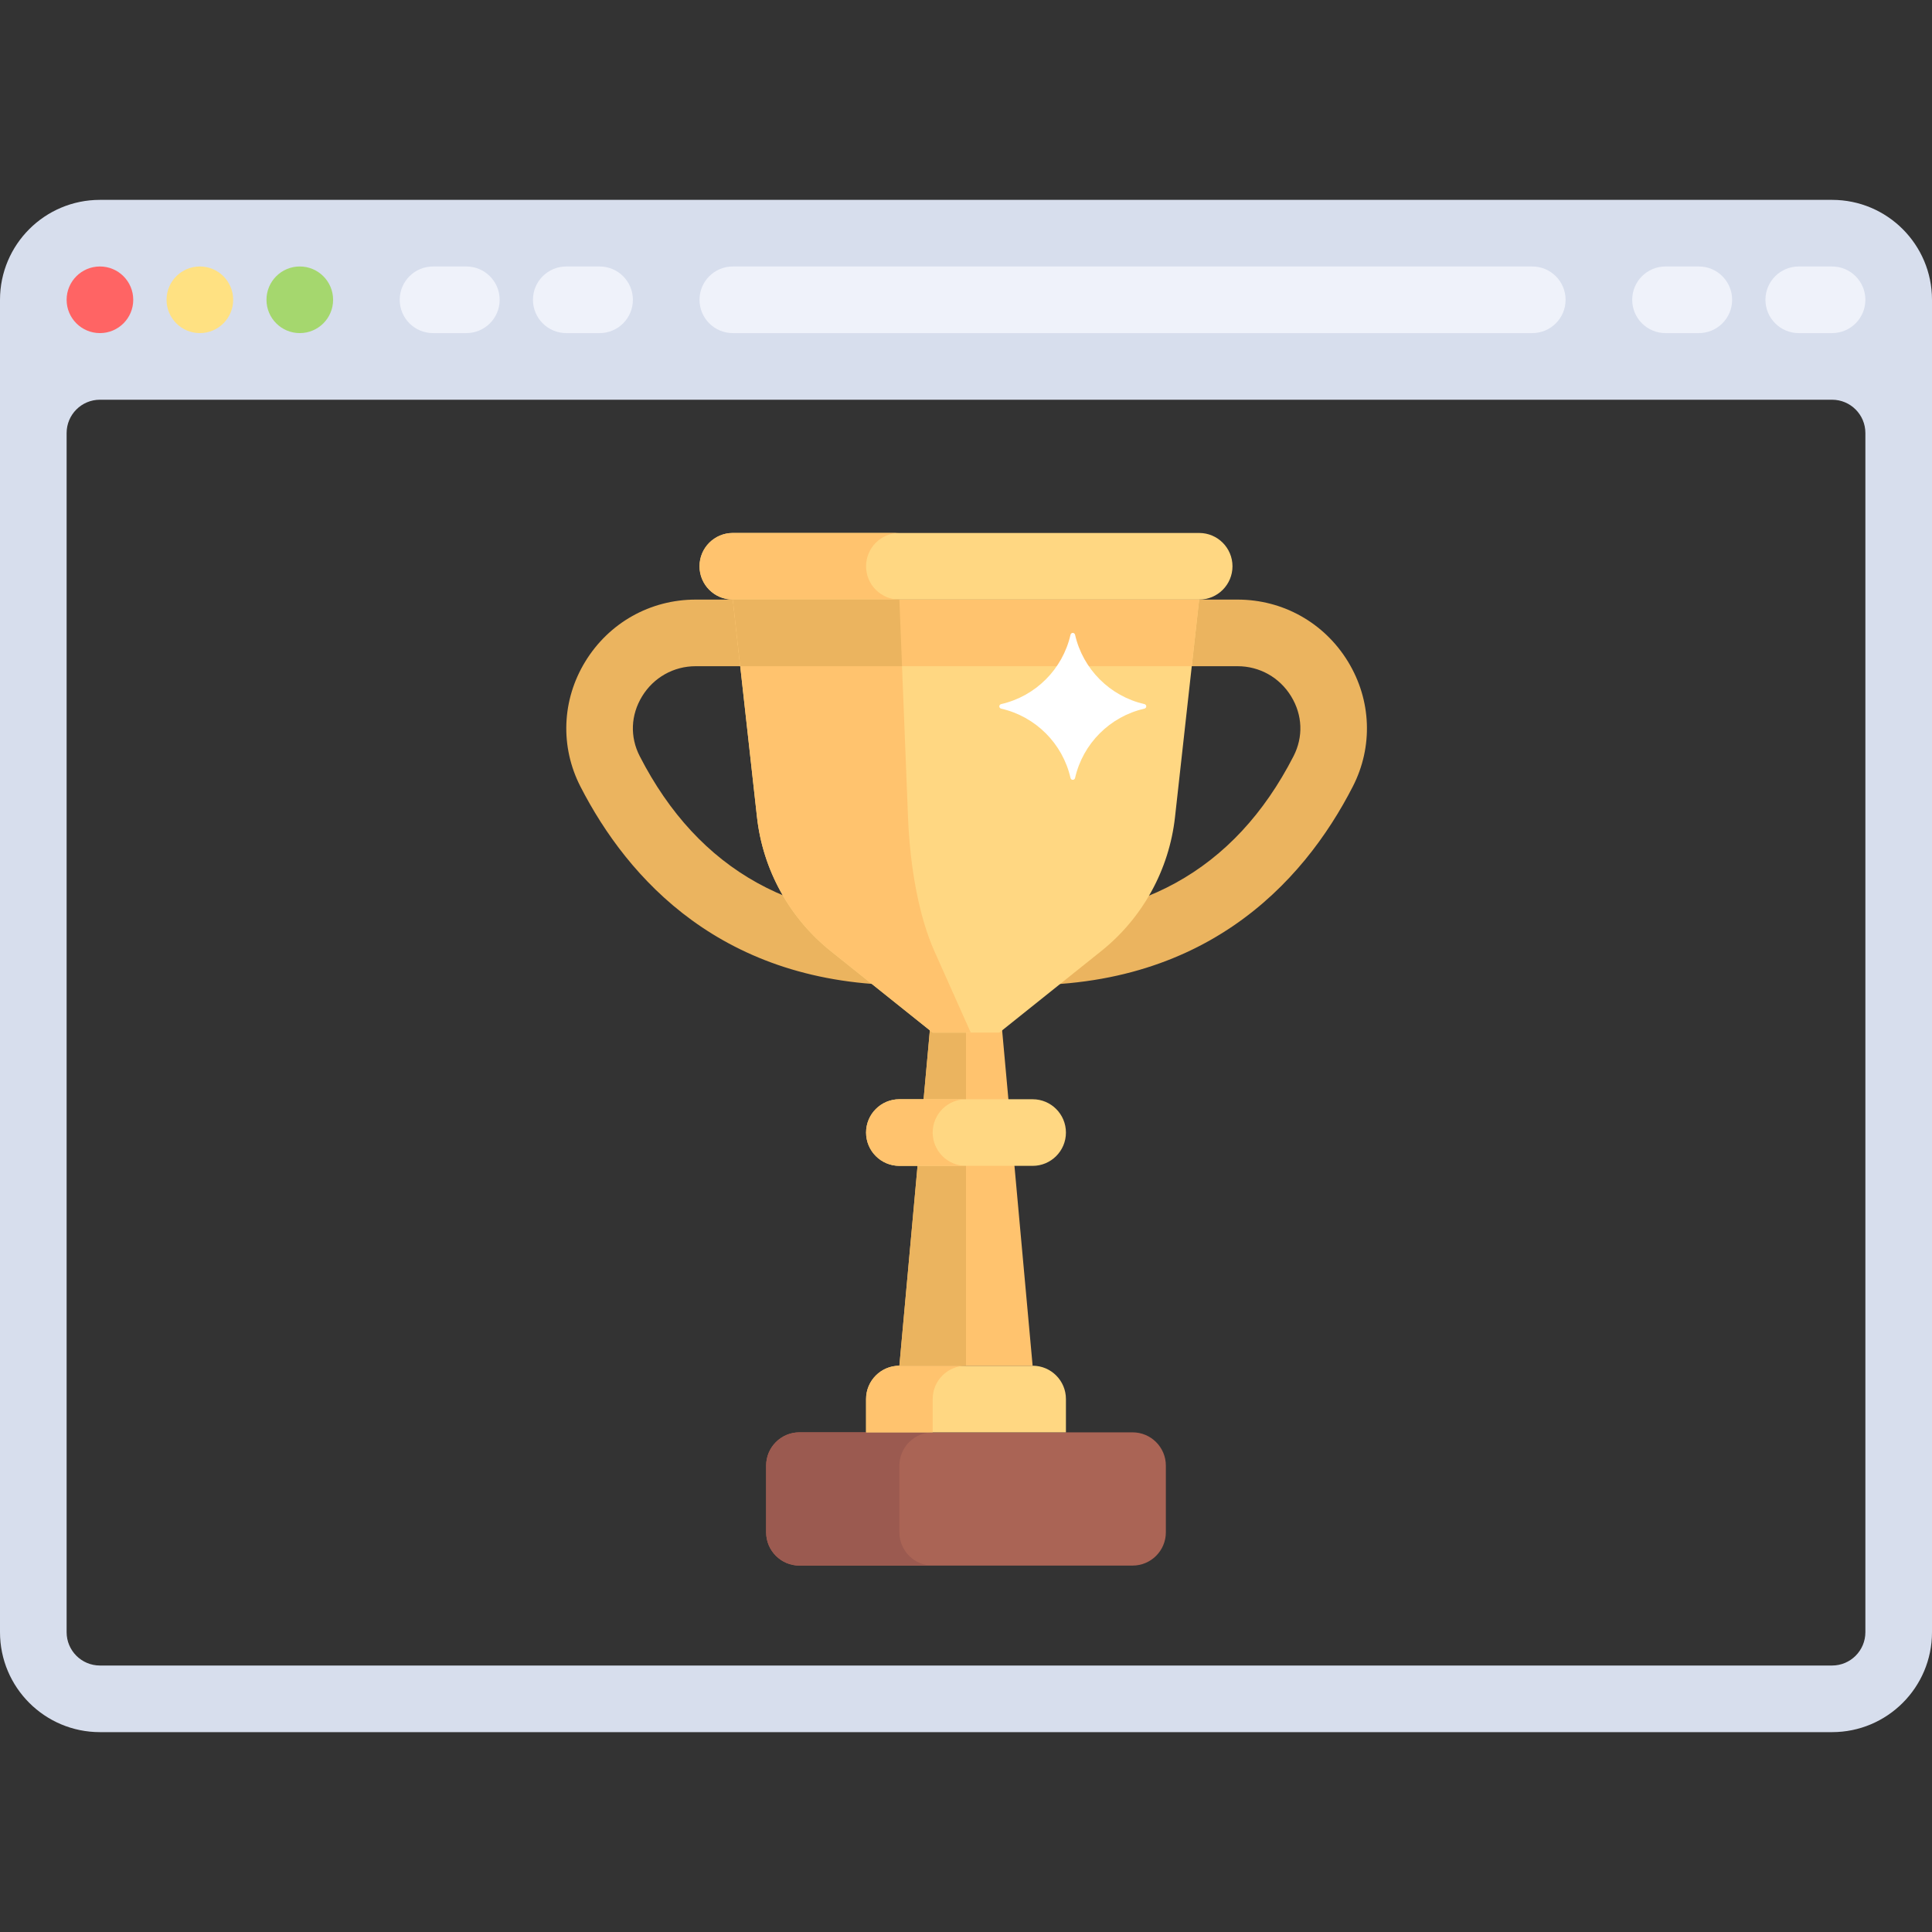 <?xml version="1.0" encoding="iso-8859-1"?>
<!-- Uploaded to: SVG Repo, www.svgrepo.com, Generator: SVG Repo Mixer Tools -->
<svg height="800px" width="800px" version="1.1" id="Layer_1" xmlns="http://www.w3.org/2000/svg" xmlns:xlink="http://www.w3.org/1999/xlink" 
	 viewBox="0 0 512 512" xml:space="preserve">
<rect x="0" y="0" width="512" height="512" fill="#333333" stroke="none"/>
<path style="fill:#EBB45F;" d="M240.172,261.086c-48.737,0-73.841-28.258-86.345-52.629c-5.422-10.56-4.948-22.948,1.267-33.121
	c6.285-10.293,17.225-16.439,29.263-16.439h143.612c12.034,0,22.974,6.146,29.259,16.431c6.22,10.182,6.694,22.569,1.271,33.129
	c-13.117,25.569-40.168,55.518-94.159,52.405l-16.841,0.018C245,261.017,242.556,261.086,240.172,261.086z M184.358,176.552
	c-5.836,0-11.143,2.983-14.194,7.982c-3.03,4.957-3.258,10.741-0.629,15.862c15.608,30.414,41.625,44.853,77.479,42.845
	l17.814-0.017c36.294,2.017,62.358-12.405,77.965-42.819c2.629-5.129,2.401-10.914-0.629-15.871c-3.052-5-8.358-7.982-14.194-7.982
	L184.358,176.552L184.358,176.552z"/>
<path style="fill:#D7DEED;" d="M485.517,52.966H26.483C11.857,52.966,0,64.822,0,79.448v353.103
	c0,14.626,11.857,26.483,26.483,26.483h459.034c14.626,0,26.483-11.857,26.483-26.483V79.448
	C512,64.822,500.143,52.966,485.517,52.966z M494.345,432.552c0,4.875-3.953,8.828-8.828,8.828H26.483
	c-4.875,0-8.828-3.953-8.828-8.828V114.759c0-4.875,3.953-8.828,8.828-8.828h459.034c4.875,0,8.828,3.953,8.828,8.828V432.552z"/>
<circle style="fill:#FF6464;" cx="26.483" cy="79.448" r="8.828"/>
<circle style="fill:#FFE182;" cx="52.966" cy="79.448" r="8.828"/>
<circle style="fill:#A5D76E;" cx="79.448" cy="79.448" r="8.828"/>
<g>
	<path style="fill:#EFF2FA;" d="M123.586,88.276h-8.828c-4.875,0-8.828-3.953-8.828-8.828l0,0c0-4.875,3.953-8.828,8.828-8.828
		h8.828c4.875,0,8.828,3.953,8.828,8.828l0,0C132.414,84.323,128.461,88.276,123.586,88.276z"/>
	<path style="fill:#EFF2FA;" d="M158.897,88.276h-8.828c-4.875,0-8.828-3.953-8.828-8.828l0,0c0-4.875,3.953-8.828,8.828-8.828
		h8.828c4.875,0,8.828,3.953,8.828,8.828l0,0C167.724,84.323,163.772,88.276,158.897,88.276z"/>
	<path style="fill:#EFF2FA;" d="M450.207,88.276h-8.828c-4.875,0-8.828-3.953-8.828-8.828l0,0c0-4.875,3.953-8.828,8.828-8.828
		h8.828c4.875,0,8.828,3.953,8.828,8.828l0,0C459.034,84.323,455.082,88.276,450.207,88.276z"/>
	<path style="fill:#EFF2FA;" d="M485.517,88.276h-8.828c-4.875,0-8.828-3.953-8.828-8.828l0,0c0-4.875,3.953-8.828,8.828-8.828
		h8.828c4.875,0,8.828,3.953,8.828,8.828l0,0C494.345,84.323,490.392,88.276,485.517,88.276z"/>
	<path style="fill:#EFF2FA;" d="M406.069,88.276H194.207c-4.875,0-8.828-3.953-8.828-8.828l0,0c0-4.875,3.953-8.828,8.828-8.828
		h211.862c4.875,0,8.828,3.953,8.828,8.828l0,0C414.897,84.323,410.944,88.276,406.069,88.276z"/>
</g>
<path style="fill:#AA6455;" d="M300.138,414.897h-88.276c-4.875,0-8.828-3.953-8.828-8.828v-17.655c0-4.875,3.953-8.828,8.828-8.828
	h88.276c4.875,0,8.828,3.953,8.828,8.828v17.655C308.966,410.944,305.013,414.897,300.138,414.897z"/>
<path style="fill:#9B5A50;" d="M238.345,406.069v-17.655c0-4.875,3.953-8.828,8.828-8.828h-35.31c-4.875,0-8.828,3.953-8.828,8.828
	v17.655c0,4.875,3.953,8.828,8.828,8.828h35.31C242.297,414.897,238.345,410.944,238.345,406.069z"/>
<path style="fill:#FFD782;" d="M282.483,379.586h-52.966v-8.828c0-4.875,3.953-8.828,8.828-8.828h35.31
	c4.875,0,8.828,3.953,8.828,8.828V379.586z"/>
<g>
	<path style="fill:#FFC36E;" d="M256,361.931h-17.655c-4.875,0-8.828,3.953-8.828,8.828v8.828h17.655v-8.828
		C247.172,365.884,251.125,361.931,256,361.931z"/>
	<polygon style="fill:#FFC36E;" points="247.172,264.828 238.345,361.931 273.655,361.931 264.828,264.828 	"/>
</g>
<polygon style="fill:#EBB45F;" points="256,264.828 256,361.931 238.345,361.931 247.172,264.828 "/>
<path style="fill:#FFD782;" d="M273.655,308.966h-35.31c-4.875,0-8.828-3.953-8.828-8.828l0,0c0-4.875,3.953-8.828,8.828-8.828
	h35.31c4.875,0,8.828,3.953,8.828,8.828l0,0C282.483,305.013,278.53,308.966,273.655,308.966z"/>
<path style="fill:#FFC36E;" d="M247.172,300.138c0-4.875,3.953-8.828,8.828-8.828h-17.655c-4.875,0-8.828,3.953-8.828,8.828
	s3.953,8.828,8.828,8.828H256C251.125,308.966,247.172,305.013,247.172,300.138z"/>
<path style="fill:#FFD782;" d="M317.793,158.897H194.207c-4.875,0-8.828-3.953-8.828-8.828l0,0c0-4.875,3.953-8.828,8.828-8.828
	h123.586c4.875,0,8.828,3.953,8.828,8.828l0,0C326.621,154.944,322.668,158.897,317.793,158.897z"/>
<path style="fill:#FFC36E;" d="M229.517,150.069c0-4.875,3.953-8.828,8.828-8.828h-44.138c-4.875,0-8.828,3.953-8.828,8.828
	c0,4.875,3.953,8.828,8.828,8.828h44.138C233.47,158.897,229.517,154.944,229.517,150.069z"/>
<path style="fill:#FFD782;" d="M194.207,158.897l6.404,57.643c1.551,13.962,8.585,26.734,19.554,35.51l27.007,21.606h17.655
	l27.007-21.606c10.969-8.776,18.003-21.548,19.554-35.51l6.404-57.643H194.207z"/>
<g>
	<path style="fill:#FFC36E;" d="M240.632,216.54l-2.287-57.643h-44.138l6.404,57.643c1.551,13.961,8.585,26.735,19.554,35.51
		l27.007,21.606h10.089l-9.645-21.606C243.699,243.275,241.186,230.502,240.632,216.54z"/>
	<polygon style="fill:#FFC36E;" points="315.831,176.552 317.793,158.897 194.207,158.897 196.169,176.552 	"/>
</g>
<polygon style="fill:#EBB45F;" points="239.046,176.552 238.345,158.897 194.207,158.897 196.169,176.552 "/>
<path style="fill:#FFFFFF;" d="M303.257,186.585c-9.105-2.076-16.271-9.242-18.347-18.347c-0.157-0.685-1.064-0.685-1.22,0
	c-2.076,9.105-9.242,16.271-18.347,18.347c-0.685,0.157-0.685,1.064,0,1.22c9.105,2.076,16.271,9.242,18.347,18.347
	c0.157,0.685,1.064,0.685,1.22,0c2.076-9.105,9.242-16.271,18.347-18.347C303.943,187.65,303.943,186.742,303.257,186.585z"/>
</svg>